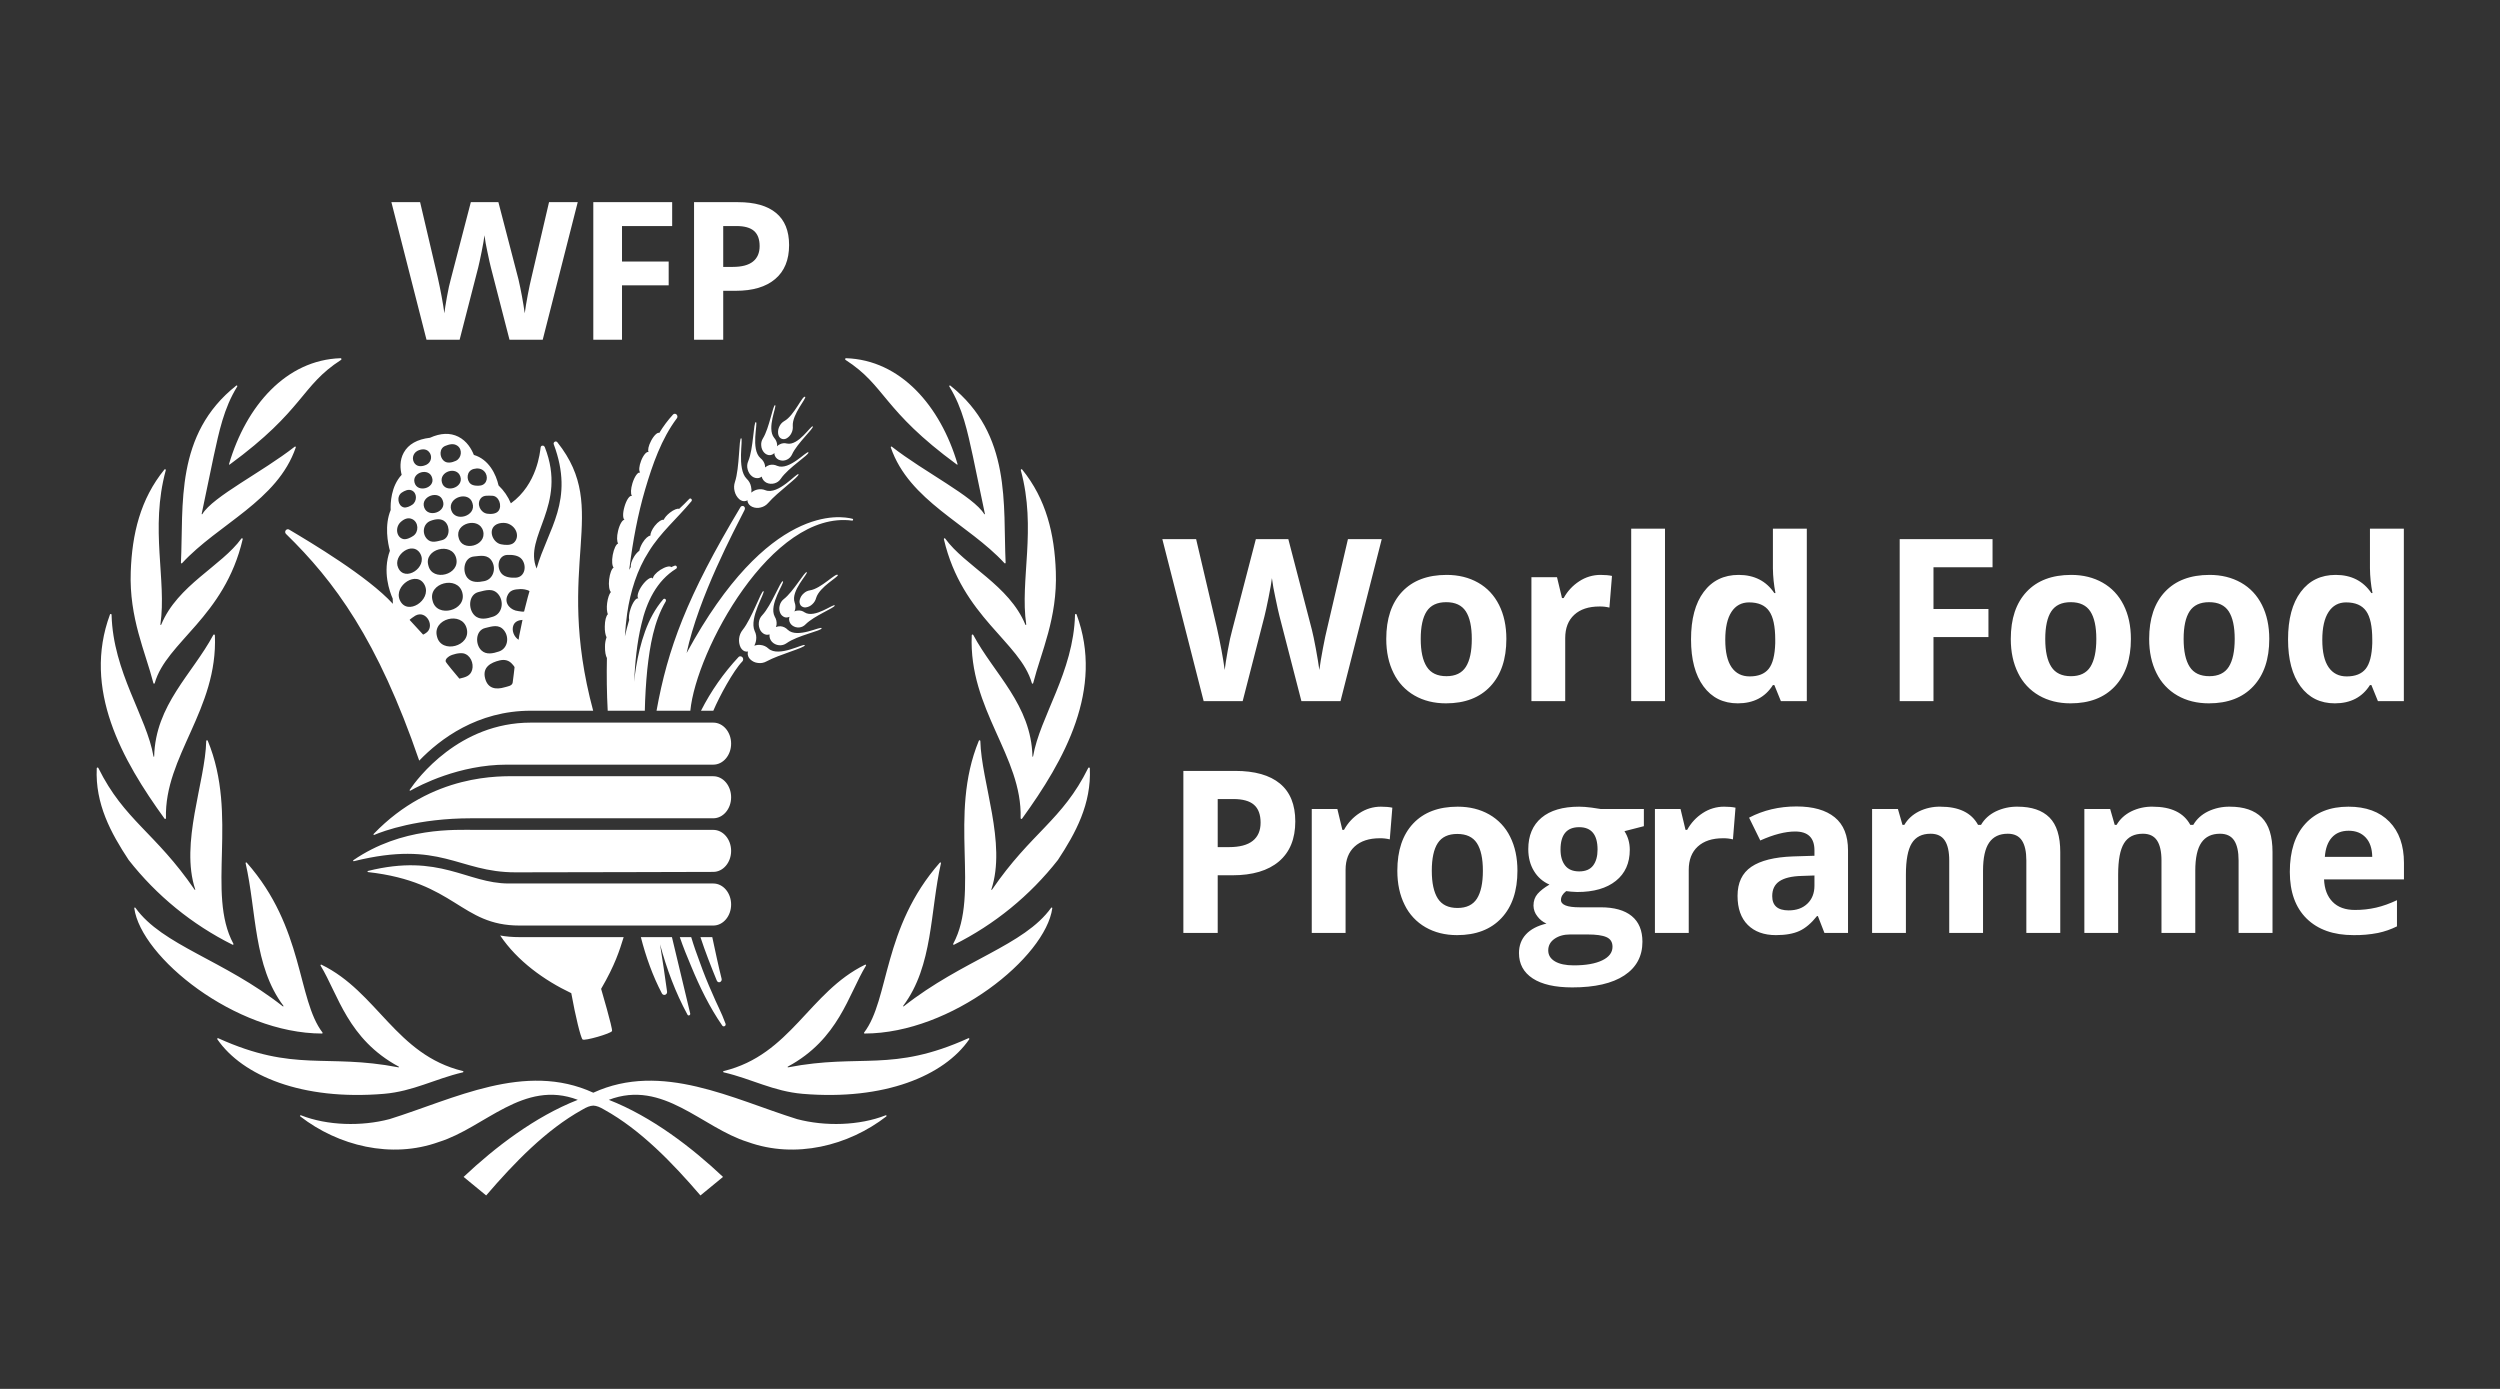 <svg width="1080" height="600" viewBox="0 0 1080 600" fill="none" xmlns="http://www.w3.org/2000/svg">
<rect x="0" y="0" width="1080" height="600" fill="#333333" stroke="none"/>
<path fill-rule="evenodd" clip-rule="evenodd" d="M312.431 115.302H316.579C320.447 115.302 323.353 114.537 325.276 113.001C327.198 111.472 328.16 109.239 328.16 106.317C328.16 103.365 327.35 101.186 325.745 99.77C324.125 98.362 321.605 97.651 318.161 97.651H312.431V115.302ZM340.891 105.871C340.891 112.266 338.885 117.156 334.888 120.539C330.892 123.938 325.208 125.626 317.835 125.626H312.431V146.766H299.829V87.334H318.812C326.018 87.334 331.497 88.878 335.252 91.989C339.006 95.093 340.891 99.717 340.891 105.871ZM268.705 146.766H256.307V87.334H290.375V97.651H268.705V112.986H288.869V123.272H268.705V146.766ZM234.456 146.766H220.105L212.059 115.544C211.756 114.431 211.249 112.138 210.53 108.656C210.01 106.337 209.596 103.996 209.289 101.64C209.13 103.108 208.721 105.462 208.078 108.694C207.419 111.933 206.92 114.25 206.572 115.627L198.556 146.766H184.251L169.083 87.334H181.488L189.087 119.767C190.42 125.762 191.373 130.954 191.971 135.344C192.138 133.8 192.509 131.408 193.091 128.169C193.674 124.922 194.227 122.409 194.741 120.63L203.4 87.334H215.306L223.965 120.63C225.082 125.494 225.991 130.403 226.69 135.344C226.962 133.225 227.394 130.591 227.992 127.435C228.59 124.278 229.127 121.728 229.619 119.767L237.181 87.334H249.579L234.456 146.766ZM203.627 353.497C180.534 353.497 165.714 358.977 161.665 360.68C161.43 360.786 161.234 360.445 161.423 360.256C186.794 333.878 216.502 335.331 223.655 335.331H308.132C312.393 335.331 315.845 339.396 315.845 344.422C315.845 349.432 312.393 353.497 308.132 353.497H203.627ZM222.663 376.847C197.777 376.847 190.525 362.708 152.862 372.041C152.605 372.109 152.431 371.753 152.65 371.602C173.647 357.198 196.482 358.508 205.716 358.508H308.132C312.393 358.508 315.845 362.572 315.845 367.583C315.845 372.593 312.393 376.658 308.132 376.658C308.132 376.658 242.365 376.847 222.663 376.847ZM224.427 399.834C198.889 399.834 196.846 380.987 158.986 376.741C158.721 376.711 158.69 376.317 158.948 376.257C190.049 368.476 201.622 381.669 219.78 381.669H308.132C312.393 381.669 315.845 385.733 315.845 390.751C315.845 395.77 312.393 399.834 308.132 399.834H224.427ZM218.886 330.328C198.329 330.328 181.284 339.298 177.295 341.561C177.068 341.682 176.848 341.417 176.992 341.213C180.33 336.3 198.337 312.17 229.294 312.17H308.132C312.393 312.17 315.845 316.235 315.845 321.253C315.845 326.264 312.393 330.328 308.132 330.328H218.886ZM331.974 280.184C331.058 279.307 329.875 278.761 328.614 278.632C327.687 278.511 326.746 278.623 325.874 278.958C326.229 278.208 326.532 277.406 326.646 276.46C326.845 275.134 326.626 273.78 326.018 272.585C323.474 267.014 330.741 255.865 329.825 255.365C328.954 254.881 324.822 267.173 320.81 272.138C319.96 273.201 319.434 274.486 319.296 275.839C319.139 277.17 319.367 278.518 319.955 279.722C320.515 280.721 321.363 281.433 322.362 281.493C322.632 281.528 322.907 281.512 323.172 281.448C323.109 281.591 323.063 281.741 323.035 281.895C322.969 282.434 323.032 282.982 323.218 283.493C323.405 284.003 323.711 284.462 324.11 284.831C325.006 285.727 326.187 286.281 327.448 286.398C328.736 286.587 330.049 286.339 331.18 285.694C336.622 282.72 347.907 279.783 347.665 278.738C347.445 277.694 336.44 284.15 331.974 280.184ZM340.293 272.055C339.49 271.19 338.395 270.653 337.22 270.549C336.528 270.515 335.837 270.626 335.191 270.874C335.29 270.526 335.426 270.231 335.471 269.883C335.609 268.663 335.335 267.432 334.692 266.386C331.929 261.262 339.142 251.581 338.211 251.104C337.28 250.62 333.322 261.458 329.31 265.742C328.453 266.608 327.926 267.746 327.819 268.959C327.691 270.183 327.956 271.416 328.576 272.479C329.212 273.41 330.082 274.068 331.134 274.212C331.591 274.237 332.05 274.183 332.489 274.053C332.466 274.106 332.406 274.189 332.428 274.25C332.386 274.798 332.457 275.348 332.638 275.867C332.819 276.385 333.106 276.86 333.481 277.262C334.237 278.072 335.327 278.632 336.538 278.738C337.703 278.862 338.872 278.547 339.816 277.853C344.508 274.469 355.234 272.464 354.954 271.374C354.696 270.329 344.425 275.998 340.293 272.055ZM347.589 264.539C346.742 263.915 345.69 263.634 344.645 263.752C344.128 263.785 343.622 263.916 343.154 264.138C343.237 263.911 343.373 263.729 343.456 263.51C343.739 262.433 343.676 261.294 343.275 260.255C341.526 255.222 349.269 247.781 348.52 247.176C347.763 246.616 342.737 255.63 338.605 258.802C337.739 259.474 337.123 260.418 336.856 261.481C336.54 262.548 336.596 263.69 337.015 264.721C337.19 265.168 337.459 265.573 337.806 265.906C338.152 266.24 338.567 266.494 339.021 266.651C339.717 266.87 340.414 266.726 341.072 266.446C340.918 266.857 340.856 267.296 340.891 267.733C340.989 268.762 341.488 269.625 342.306 270.231C343.151 270.86 344.199 271.156 345.249 271.062C346.298 270.969 347.277 270.492 347.998 269.724C351.714 265.962 360.971 262.442 360.6 261.542C360.199 260.633 351.881 267.332 347.589 264.539ZM361.925 248.387C361.153 247.244 354.674 254.344 349.89 255.025C348.867 255.181 347.917 255.652 347.173 256.372C346.34 257.083 345.755 258.04 345.5 259.104C345.381 259.518 345.357 259.953 345.429 260.378C345.501 260.802 345.668 261.205 345.916 261.557C346.191 261.877 346.544 262.121 346.94 262.265C347.336 262.41 347.763 262.45 348.179 262.382C349.225 262.238 350.195 261.757 350.942 261.012C351.734 260.29 352.3 259.354 352.569 258.317C354.023 253.45 362.5 249.129 361.925 248.387ZM227.999 257.999C227.81 258.703 226.41 264.176 226.41 264.176C226.016 264.395 224.351 264.032 223.912 263.994C220.718 263.691 217.857 260.913 219.083 257.598C220.09 254.889 222.141 254.601 224.745 254.48C225.827 254.434 227.772 254.692 228.749 255.365C228.749 255.365 228.363 256.614 227.999 257.999ZM224.328 274.515L224.033 276.384C222.043 275.135 220.877 272.282 221.831 270.026C222.565 268.316 224.381 267.869 225.721 267.794C225.237 270.03 224.772 272.27 224.328 274.515ZM221.467 294.921C221.218 296.321 219.325 296.51 218.031 296.896C214.277 298.024 210.719 297.54 209.569 293.051C208.32 288.253 211.953 286.232 215.851 285.293C217.971 284.793 219.938 285.21 221.392 287.004C221.755 287.45 222.186 287.851 222.285 288.275C222.285 288.275 221.702 293.604 221.467 294.921ZM209.652 271.29C212.551 270.594 215.548 269.504 217.774 272.358C220.12 275.355 219.341 280.161 215.571 281.433C213.089 282.273 210.084 283 207.964 280.971C205.179 278.314 205.383 272.282 209.652 271.29ZM206.814 255.729C209.864 254.987 213.028 253.859 215.374 256.856C217.812 259.99 217.002 265.061 213.043 266.386C210.424 267.249 207.268 268.013 205.043 265.879C202.121 263.108 202.341 256.773 206.814 255.729ZM203.968 289.373C203.173 292.173 200.865 292.59 198.45 293.172C196.861 291.227 192.592 286.292 192.516 285.709C192.495 285.478 192.526 285.246 192.607 285.028C192.804 284.445 193.477 283.885 193.977 283.56C195.43 282.614 198.526 281.917 200.199 282.258C203.196 282.901 204.763 286.557 203.968 289.373ZM188.792 274.999C186.605 267.249 199.601 263.873 201.606 271.472C203.673 279.283 190.563 282.598 188.792 274.999ZM186.885 259.528C184.66 251.831 197.716 248.447 199.722 256.009C201.788 263.827 188.656 267.15 186.885 259.528ZM185.061 244.322C182.934 237.147 195.188 233.968 197.057 241.045C198.98 248.326 186.726 251.467 185.061 244.322ZM183.804 273.591C183.206 273.947 182.979 274.136 182.775 274.136L176.947 267.794C177.015 267.612 178.816 266.31 179.422 265.962C184.266 263.267 188.255 270.973 183.804 273.591ZM172.746 259.309C169.862 252.951 180.353 246.056 183.532 252.913C186.446 259.226 175.955 266.242 172.746 259.309ZM181.564 239.175C184.879 245.072 174.888 251.649 172.027 245.306C169.484 239.841 178.362 233.461 181.564 239.175ZM173.177 225.438C174.653 224.136 176.356 223.432 178.105 224.272C180.905 225.619 180.989 229.82 178.544 231.493C177.431 232.257 175.546 233.203 174.177 232.863C171.172 232.098 170.596 227.716 173.177 225.438ZM173.556 212.805C174.767 211.988 176.379 211.253 177.772 211.821C180.3 212.858 180.209 216.529 178.165 217.997C177.227 218.663 175.546 219.488 174.411 219.186C171.853 218.542 171.225 214.387 173.556 212.805ZM180.27 194.806C181.776 193.996 183.948 193.656 185.295 195.169C185.665 195.573 185.936 196.056 186.088 196.582C186.239 197.107 186.267 197.661 186.169 198.199C186.071 198.737 185.849 199.246 185.522 199.684C185.194 200.122 184.769 200.478 184.281 200.725C182.676 201.527 180.512 201.83 179.24 200.339C178.892 199.928 178.64 199.444 178.502 198.923C178.364 198.403 178.344 197.858 178.442 197.328C178.541 196.799 178.756 196.298 179.072 195.861C179.388 195.425 179.797 195.065 180.27 194.806ZM179.081 208.483C177.863 203.98 185.454 201.853 186.688 206.432C188.058 210.875 180.292 213.093 179.081 208.483ZM191.313 216.347C193.084 221.214 184.841 223.969 183.229 219.163C181.587 214.296 189.867 211.518 191.313 216.347ZM192.35 192.634C193.924 192.006 195.937 191.324 197.693 192.634C199.881 194.269 199.404 197.947 196.899 199.09C195.249 199.839 193.144 200.339 191.676 199.03C189.806 197.364 189.7 193.693 192.35 192.634ZM190.896 233.362C188.671 233.885 186.347 234.77 184.501 232.863C182.139 230.426 182.813 226.164 186.014 224.999C188.081 224.211 190.7 223.772 192.387 225.498C194.552 227.716 194.318 232.537 190.896 233.362ZM190.934 208.506C189.511 203.677 197.375 201.202 198.882 205.887C200.433 210.693 192.289 213.252 190.934 208.506ZM204.104 217.354C205.951 222.864 196.641 225.801 194.931 220.374C193.205 214.818 202.583 211.882 204.104 217.354ZM204.604 202.595C206.246 202.156 207.98 202.314 209.228 203.654C211.136 205.705 210.485 209.21 207.662 209.732C206.337 209.974 204.286 209.876 203.249 208.968C201.387 207.318 201.478 203.435 204.604 202.595ZM212.551 214.16C215.548 214.16 217.062 218.565 215.314 220.752C214.262 222.077 211.991 222.16 210.447 221.918C207.586 221.479 205.754 217.793 207.684 215.303C208.858 213.797 210.863 214.16 212.551 214.16ZM198.147 232.295C196.301 225.96 207.064 223.129 208.714 229.419C210.386 235.815 199.563 238.63 198.147 232.295ZM204.748 240.402C207.684 240.099 210.742 239.418 212.551 242.498C214.436 245.753 213.028 250.279 209.213 251.043C206.708 251.566 203.673 251.808 201.886 249.59C199.54 246.661 200.471 240.803 204.748 240.402ZM219.689 226.293C223.322 227.792 224.548 232.076 221.99 234.467C220.612 235.716 218.114 235.474 216.426 235.134C213.043 234.467 210.841 229.396 213.8 226.989C215.321 225.756 218.039 225.604 219.689 226.293ZM225.403 241.567C227.682 244.368 226.834 249.31 222.837 249.552C220.756 249.673 218.031 249.431 216.623 247.721C214.36 244.988 215.215 239.857 219.204 239.72C221.293 239.637 223.995 239.857 225.403 241.567ZM240.836 191.128C240.73 190.964 240.574 190.839 240.392 190.771C240.209 190.703 240.009 190.695 239.822 190.749C239.345 190.908 239.027 191.43 239.209 191.892C248.33 216.393 236.681 228.458 231.814 245.609C225.979 231.674 245.325 218.565 235.356 193.164C235.213 192.838 234.955 192.573 234.6 192.52C234.1 192.452 233.623 192.656 233.547 193.323C233.29 195.109 232.117 209.187 220.695 217.437C219.476 214.521 217.664 211.889 215.374 209.709C214.315 204.964 211.219 198.447 204.702 196.524C203.726 194.064 201.765 190.545 197.988 188.652C194.431 186.881 190.321 187.04 185.749 189.114C180.232 189.758 176.432 191.915 174.434 195.51C172.542 198.908 172.882 202.61 173.518 205.13C168.871 210.095 168.651 217.452 168.772 220.336C166.01 226.967 167.561 234.71 168.432 237.926C165.132 246.941 168.356 255.683 169.643 258.582C169.643 259.369 169.681 260.111 169.726 260.853C158.917 249.03 134.326 234.384 124.933 228.798C124.719 228.668 124.469 228.613 124.22 228.642C123.972 228.671 123.741 228.782 123.563 228.957C123.45 229.061 123.359 229.187 123.295 229.326C123.231 229.466 123.196 229.616 123.19 229.77C123.184 229.923 123.209 230.076 123.263 230.22C123.316 230.363 123.398 230.495 123.502 230.607C144.453 251.043 163.149 276.263 181.102 328.595C190.064 319.278 206.254 307.031 229.294 307.031H256.247C239.126 243.24 264.058 220.412 240.836 191.128ZM368.267 224.113C363.34 222.826 331.876 217.256 296.612 282.114C301.759 257.962 317.396 228.738 321.68 220.253V220.192C321.807 219.951 321.844 219.674 321.786 219.408C321.728 219.142 321.578 218.905 321.363 218.739C321.138 218.585 320.861 218.526 320.593 218.576C320.324 218.625 320.087 218.779 319.932 219.004C296.635 257.856 288.453 280.245 283.624 307.031H298.224C300.707 281.206 333.322 220.374 368.086 224.893H368.124C368.328 224.938 368.502 224.772 368.525 224.598C368.601 224.37 368.464 224.151 368.267 224.113ZM298.164 437.8L290.277 404.837H276.85C278.976 413.201 282.012 421.708 285.947 429.171C286.063 429.386 286.24 429.56 286.456 429.672C286.672 429.784 286.917 429.829 287.158 429.8C287.483 429.742 287.772 429.559 287.962 429.29C288.152 429.02 288.228 428.687 288.173 428.362C287.257 421.383 286.167 414.654 285.13 407.933C287.976 418.492 291.806 428.808 296.975 438.307C297.112 438.602 297.407 438.739 297.687 438.648C298.065 438.565 298.262 438.163 298.164 437.8ZM311.735 422.836C310.357 417.326 308.927 410.567 307.701 404.837H302.592C304.582 410.953 307.262 417.773 309.646 423.601C309.88 424.168 310.418 424.448 310.933 424.305C311.23 424.21 311.479 424.005 311.628 423.731C311.778 423.458 311.816 423.137 311.735 422.836ZM313.438 442.22L313.4 442.145C311.75 437.535 309.464 433.41 307.655 428.99C305.695 424.626 303.913 420.184 302.312 415.676C301.025 412.278 299.655 408.38 298.603 404.837H293.675C295.068 408.962 296.877 413.405 298.565 417.387C302.274 426.379 306.565 435.189 312.03 443.068C312.133 443.211 312.28 443.314 312.449 443.363C312.618 443.411 312.799 443.4 312.961 443.333C313.4 443.166 313.597 442.667 313.438 442.22ZM320.81 284.029C320.432 283.461 319.516 283.34 319.084 283.802C312.6 290.741 307.129 298.561 302.834 307.031H308.155C310.819 300.779 316.814 289.736 320.674 285.755L320.712 285.717C320.912 285.486 321.03 285.195 321.048 284.89C321.066 284.584 320.982 284.282 320.81 284.029ZM280.286 238.275C285.213 230.183 292.525 223.992 298.724 216.514C298.832 216.372 298.885 216.195 298.873 216.017C298.86 215.838 298.783 215.671 298.656 215.545C298.601 215.483 298.533 215.433 298.458 215.398C298.383 215.362 298.301 215.343 298.218 215.341C298.135 215.339 298.052 215.354 297.975 215.385C297.898 215.416 297.828 215.463 297.77 215.522C296.355 217.029 294.886 218.444 293.38 219.844C292.722 219.526 291.056 220.17 289.361 221.494C288.036 222.546 287.083 223.712 286.742 224.552C285.887 224.355 284.282 225.354 282.829 227.209C281.633 228.76 280.944 230.388 280.959 231.394C280.044 231.47 278.719 232.636 277.584 234.49C276.85 235.716 276.373 236.905 276.214 237.889C275.27 238.621 274.475 239.528 273.875 240.56C272.861 242.256 272.338 243.959 272.497 244.943C272.263 245.374 272.021 245.775 271.824 246.192L271.945 245.193C273.398 233.741 275.495 222.403 278.696 211.465C281.913 200.558 285.766 189.561 292.381 180.728L292.426 180.69C292.59 180.451 292.668 180.163 292.646 179.874C292.624 179.585 292.504 179.312 292.305 179.1C292.209 178.99 292.091 178.902 291.958 178.84C291.825 178.779 291.681 178.746 291.535 178.744C291.388 178.742 291.243 178.77 291.109 178.828C290.974 178.885 290.853 178.971 290.754 179.078C288.515 181.524 286.525 184.186 284.812 187.025C284.063 186.624 282.473 188.115 281.262 190.446C280.15 192.551 279.748 194.503 280.172 195.253C280.172 195.253 280.15 195.313 280.104 195.29C279.309 194.95 277.841 196.721 276.948 199.09C276.077 201.323 275.919 203.374 276.516 204.063C276.471 204.101 276.471 204.123 276.448 204.161C275.563 203.836 274.11 205.872 273.216 208.748C272.475 211.178 272.399 213.289 272.936 214.137C272.974 214.175 272.936 214.281 272.899 214.258C271.983 213.933 270.59 216.029 269.78 218.883C268.963 221.638 269.023 224.075 269.795 224.552C268.902 224.454 267.653 226.543 266.995 229.381C266.404 231.833 266.465 233.945 267.04 234.793C266.162 235.05 265.193 237.101 264.694 239.758C264.217 242.354 264.452 244.504 265.087 245.193C264.277 245.609 263.445 247.721 263.142 250.34C262.847 252.936 263.225 255.063 263.899 255.751C263.225 256.508 262.567 258.317 262.287 260.497C262.014 262.563 262.188 264.357 262.59 265.364C261.855 265.985 261.295 268.081 261.273 270.594C261.22 272.6 261.515 274.31 262.029 275.294C261.563 276.611 261.335 278 261.356 279.397C261.318 281.509 261.651 283.318 262.188 284.264C262.029 291.689 262.128 299.591 262.529 307.031H278.56C278.674 301.241 279.06 294.921 279.627 289.191C280.763 278.973 282.451 268.596 287.56 259.869L287.597 259.808C287.679 259.657 287.713 259.484 287.695 259.313C287.678 259.141 287.609 258.979 287.499 258.847C287.196 258.582 286.78 258.582 286.5 258.908C279.567 266.953 276.532 277.875 274.745 288.351C274.427 290.402 274.17 292.468 273.928 294.527C274.367 286.118 275.139 277.747 277.069 269.784C279.272 260.088 283.684 250.862 292.086 245.692C292.222 245.603 292.325 245.472 292.378 245.319C292.431 245.165 292.433 244.999 292.381 244.844C292.336 244.668 292.224 244.517 292.068 244.423C291.912 244.329 291.725 244.301 291.548 244.345C291.011 244.504 290.519 244.784 289.997 245.011C289.444 244.322 287.401 244.829 285.289 246.169C283.283 247.478 281.951 249.091 282.095 249.976C282.095 250.014 281.996 250.075 281.996 249.991C281.984 249.899 281.95 249.811 281.898 249.734C281.141 249.113 279.113 250.521 277.402 252.913C275.676 255.305 275.003 257.803 275.737 258.446C275.775 258.461 275.76 258.522 275.722 258.522C274.821 258.158 273.338 260.194 272.399 263.033C271.725 265.016 271.566 266.847 271.809 267.9C271.809 267.93 271.763 267.975 271.763 267.975C271.067 270.269 270.492 272.585 269.954 274.931C270.159 271.616 270.454 268.278 270.931 264.978C272.338 255.486 275.199 246.192 280.286 238.275ZM330.718 211.798C329.559 211.3 328.268 211.201 327.047 211.518C326.137 211.753 325.293 212.193 324.579 212.805C324.698 211.934 324.652 211.048 324.443 210.194C324.18 208.889 323.512 207.7 322.536 206.795C318.206 202.473 321.181 189.455 320.174 189.296C319.183 189.16 319.538 202.133 317.495 208.203C317.056 209.495 317.006 210.887 317.351 212.207C317.652 213.516 318.337 214.705 319.319 215.621C320.174 216.37 321.204 216.711 322.18 216.408C322.448 216.362 322.7 216.25 322.914 216.082C322.914 216.249 322.914 216.408 322.929 216.567C323.156 217.634 323.906 218.459 324.943 218.943C326.104 219.464 327.41 219.563 328.636 219.224C329.901 218.935 331.037 218.245 331.876 217.256C335.948 212.525 345.523 205.789 344.947 204.888C344.365 204.002 336.281 213.933 330.718 211.798ZM349.239 195.412C348.618 194.526 340.951 203.473 335.728 201.24C334.666 200.718 333.448 200.605 332.307 200.922C331.651 201.136 331.044 201.478 330.521 201.928C330.498 201.565 330.521 201.24 330.445 200.922C330.167 199.726 329.485 198.662 328.515 197.909C324.148 194.087 327.584 182.461 326.547 182.34C325.495 182.219 325.518 193.784 323.247 199.211C322.741 200.323 322.645 201.578 322.975 202.753C323.293 204.04 324.012 205.107 324.905 205.789C325.32 206.114 325.801 206.346 326.315 206.467C326.828 206.589 327.362 206.597 327.879 206.493C328.318 206.361 328.728 206.151 329.09 205.872C329.09 205.932 329.068 206.008 329.09 206.069C329.242 206.6 329.502 207.094 329.854 207.52C330.206 207.945 330.641 208.294 331.134 208.544C332.192 209.04 333.393 209.14 334.517 208.824C335.65 208.531 336.634 207.83 337.28 206.856C340.512 202.012 349.852 196.335 349.239 195.412ZM351.124 184.21C350.443 183.506 344.947 192.717 339.96 191.612C338.951 191.329 337.872 191.437 336.94 191.915C336.461 192.122 336.029 192.423 335.668 192.8C335.668 192.573 335.728 192.354 335.728 192.112C335.631 191.006 335.177 189.962 334.434 189.137C331.081 185.035 335.744 175.324 334.85 175.021C333.942 174.756 332.353 184.974 329.567 189.417C328.979 190.344 328.728 191.445 328.856 192.535C328.932 193.724 329.431 194.791 330.127 195.533C330.839 196.274 331.717 196.683 332.671 196.623C333.378 196.56 334.036 196.236 334.517 195.714C334.517 196.115 334.593 196.554 334.79 196.978C334.995 197.423 335.296 197.817 335.67 198.134C336.044 198.45 336.482 198.681 336.955 198.81C337.893 199.113 339.006 199.03 339.997 198.545C340.952 198.084 341.713 197.302 342.147 196.335C344.327 191.491 351.775 184.913 351.124 184.21ZM347.824 171.418C346.696 170.616 343.101 179.562 338.824 181.893C337.921 182.411 337.196 183.189 336.743 184.126C336.233 185.09 336.025 186.184 336.145 187.267C336.243 188.213 336.682 189.016 337.379 189.417C337.743 189.621 338.155 189.727 338.573 189.724C338.991 189.722 339.401 189.61 339.763 189.402C340.688 188.89 341.429 188.101 341.882 187.146C342.379 186.187 342.587 185.103 342.48 184.028C342.162 178.964 348.618 171.918 347.824 171.418ZM269.424 404.837H224.427C221.369 404.837 218.606 404.595 216.063 404.133C216.086 404.133 216.086 404.148 216.086 404.148C223.473 415.131 235.054 423.465 246.793 429.05C248.602 439.064 250.865 448.336 251.683 449.063C252.515 449.782 264.035 446.467 264.399 445.399C264.732 444.34 259.683 427.181 259.683 427.181C265.746 416.781 267.615 410.643 269.424 404.837ZM382.603 481.806C371.242 486.294 356.422 486.665 344.327 483.456C316.617 474.827 285.849 458.479 256.307 472.05C226.773 458.479 196.005 474.827 168.295 483.456C156.2 486.665 141.38 486.294 130.019 481.806C129.954 481.777 129.88 481.774 129.812 481.796C129.744 481.819 129.687 481.866 129.652 481.928C129.617 481.991 129.606 482.064 129.623 482.134C129.639 482.204 129.68 482.265 129.739 482.306C146.088 494.953 168.992 500.774 189.61 493.326C209.41 487.157 226.16 466.176 249.616 475.13C231.042 482.389 213.679 495.786 200.274 508.426L210.023 516.434C222.202 502.257 235.909 488.081 251.425 479.452C253.545 478.203 254.816 477.704 256.307 477.62C257.806 477.704 259.07 478.203 261.174 479.452C276.713 488.081 290.421 502.257 302.592 516.434L312.348 508.426C298.943 495.786 281.58 482.389 263.006 475.13C286.462 466.176 303.212 487.157 323.013 493.326C343.63 500.774 366.534 494.953 382.883 482.306C383.14 482.086 382.921 481.685 382.603 481.806ZM199.972 462.694C171.013 455.678 163.088 428.528 138.875 416.743C138.618 416.607 138.337 416.91 138.496 417.144C146.126 429.694 150.259 448.919 172.246 460.772C172.428 460.863 172.33 461.15 172.125 461.09C140.585 455.02 127.332 463.459 94.278 448.518C93.999 448.397 93.703 448.699 93.885 448.964C104.746 464.731 130.526 475.509 165.851 472.534C178.567 471.452 187.778 466.1 199.972 463.247C200.274 463.164 200.274 462.755 199.972 462.694ZM139.314 446.043C128.309 431.624 131.442 400.841 106.593 372.662C106.396 372.442 106.041 372.616 106.101 372.896C110.847 393.65 109.432 417.228 122.428 434.5C122.549 434.682 122.367 434.863 122.185 434.742C96.564 414.571 70.224 408.493 58.5 392.167C58.326 391.947 57.97 392.061 58.008 392.348C60.907 413.481 101.507 446.429 139.094 446.489C139.314 446.489 139.45 446.232 139.314 446.043ZM100.833 407.713C89.033 385.832 103.134 352.445 89.752 320.004C89.609 319.664 89.094 319.747 89.094 320.11C88.7 337.822 77.695 364.275 84.348 384.242C84.424 384.424 84.189 384.522 84.091 384.363C67.144 359.605 53.701 354.436 42.492 331.774C42.333 331.433 41.818 331.524 41.795 331.888C41.084 347.29 47.896 359.847 55.586 371.511C67.641 386.89 82.968 399.394 100.455 408.115C100.72 408.236 100.954 407.971 100.833 407.713ZM92.833 274.454C92.81 274.091 92.333 273.97 92.152 274.288C83.152 291.121 67.129 304.518 66.606 326.748C66.591 326.968 66.349 326.983 66.311 326.779C63.39 309.627 48.834 290.402 48.199 265.561C48.199 265.182 47.661 265.084 47.517 265.44C35.543 297.744 52.763 328.368 71.095 353.671C71.299 353.928 71.693 353.777 71.693 353.429C70.943 326.62 94.18 306.607 92.833 274.454ZM104.27 232.658C95.77 244.466 76.643 252.815 69.649 269.845C69.551 270.087 69.248 270.026 69.293 269.746C72.071 250.657 64.699 228.496 71.617 203.139C71.715 202.776 71.261 202.534 71.042 202.814C60.589 215.666 57.054 230.728 56.479 247.002C55.768 266.991 62.792 281.569 66.273 295.125C66.349 295.451 66.765 295.428 66.849 295.102C71.852 277.33 96.981 266.628 104.845 232.939C104.951 232.583 104.489 232.356 104.27 232.658ZM127.332 192.959C113.352 203.919 91.993 214.478 87.406 222.1C87.33 222.259 87.088 222.138 87.126 221.979L92.311 197.099C94.634 186.541 96.64 176.429 102.483 166.975C102.665 166.695 102.324 166.369 102.067 166.574C75.447 187.653 79.337 218.134 78.164 243.096C78.149 243.361 78.467 243.482 78.649 243.3C94.316 226.301 119.862 216.408 127.771 193.3C127.87 193.02 127.567 192.778 127.332 192.959ZM147.14 154.744C123.616 155.493 106.336 175.301 98.926 200.521C98.888 200.664 99.085 200.786 99.206 200.702C131.609 176.951 129.792 166.771 147.337 155.47C147.655 155.266 147.519 154.744 147.14 154.744ZM418.321 448.518C385.29 463.459 372.022 455.02 340.474 461.09C340.277 461.15 340.179 460.863 340.353 460.772C362.341 448.919 366.474 429.694 374.103 417.144C374.262 416.91 373.99 416.607 373.725 416.743C349.534 428.528 341.61 455.678 312.628 462.694C312.325 462.755 312.325 463.164 312.628 463.247C324.822 466.1 334.041 471.452 346.749 472.534C382.066 475.509 407.876 464.731 418.722 448.964C418.896 448.699 418.601 448.397 418.321 448.518ZM454.092 392.167C442.375 408.493 416.035 414.571 390.414 434.742C390.255 434.863 390.059 434.682 390.195 434.5C403.168 417.228 401.753 393.65 406.498 372.896C406.559 372.616 406.203 372.442 406.006 372.662C381.173 400.841 384.291 431.624 373.308 446.043C373.172 446.232 373.286 446.489 373.528 446.489C411.108 446.429 451.693 413.481 454.592 392.348C454.629 392.061 454.274 391.947 454.092 392.167ZM470.804 331.888C470.782 331.524 470.267 331.433 470.108 331.774C458.906 354.436 445.456 359.605 428.532 384.363C428.41 384.522 428.191 384.424 428.259 384.242C434.905 364.275 423.922 337.822 423.506 320.11C423.506 319.747 422.991 319.664 422.855 320.004C409.465 352.445 423.566 385.832 411.789 407.713C411.645 407.971 411.887 408.236 412.145 408.115C429.633 399.396 444.96 386.892 457.014 371.511C464.704 359.847 471.516 347.29 470.804 331.888ZM465.082 265.44C464.946 265.084 464.408 265.182 464.408 265.561C463.773 290.402 449.21 309.627 446.288 326.779C446.251 326.983 446.016 326.968 446.016 326.748C445.494 304.518 429.447 291.121 420.448 274.288C420.266 273.97 419.789 274.091 419.789 274.454C418.442 306.607 441.664 326.62 440.907 353.429C440.907 353.777 441.323 353.928 441.52 353.671C459.837 328.368 477.056 297.744 465.082 265.44ZM456.12 247.002C455.545 230.728 452.01 215.666 441.565 202.814C441.346 202.534 440.907 202.776 440.99 203.139C447.901 228.496 440.528 250.657 443.329 269.746C443.367 270.026 443.056 270.087 442.95 269.845C435.964 252.815 416.83 244.466 408.33 232.658C408.133 232.356 407.671 232.583 407.755 232.939C415.619 266.628 440.748 277.33 445.759 295.102C445.834 295.428 446.251 295.451 446.334 295.125C449.808 281.569 456.839 266.991 456.12 247.002ZM410.533 166.574C410.275 166.369 409.942 166.695 410.116 166.975C415.96 176.429 417.965 186.541 420.289 197.099L425.474 221.979C425.512 222.138 425.269 222.259 425.194 222.1C420.607 214.478 399.27 203.919 385.267 192.959C385.048 192.778 384.73 193.02 384.828 193.3C392.738 216.408 418.283 226.301 433.951 243.3C434.133 243.482 434.45 243.361 434.428 243.096C433.262 218.134 437.153 187.653 410.533 166.574ZM365.467 154.744C365.089 154.744 364.967 155.266 365.263 155.47C382.807 166.771 380.998 176.951 413.394 200.702C413.537 200.786 413.712 200.664 413.674 200.521C406.264 175.301 388.984 155.493 365.467 154.744ZM579.101 302.883H562.207L552.723 266.121C552.375 264.811 551.777 262.109 550.929 258.007C550.318 255.278 549.831 252.522 549.469 249.749C549.279 251.467 548.802 254.238 548.038 258.052C547.266 261.867 546.676 264.592 546.259 266.219L536.836 302.883H519.98L502.125 232.901H516.725L525.679 271.101C527.246 278.156 528.374 284.264 529.078 289.433C529.267 287.617 529.706 284.801 530.395 280.986C531.076 277.172 531.727 274.212 532.332 272.108L542.528 232.901H556.553L566.748 272.108C567.195 273.856 567.755 276.543 568.429 280.146C569.095 283.757 569.61 286.845 569.958 289.433C570.276 286.943 570.783 283.847 571.494 280.116C572.191 276.407 572.834 273.402 573.409 271.101L582.31 232.901H596.911L579.101 302.883ZM613.752 276.029C613.752 281.334 614.615 285.331 616.363 288.041C618.096 290.758 620.927 292.113 624.855 292.113C628.746 292.113 631.546 290.765 633.257 288.071C634.968 285.376 635.815 281.357 635.815 276.029C635.815 270.73 634.96 266.764 633.234 264.108C631.509 261.466 628.685 260.141 624.757 260.141C620.867 260.141 618.058 261.458 616.333 264.085C614.615 266.719 613.752 270.7 613.752 276.029ZM650.749 276.029C650.749 284.741 648.455 291.553 643.861 296.472C639.267 301.385 632.863 303.845 624.666 303.845C619.527 303.845 614.993 302.717 611.072 300.469C607.148 298.224 603.995 294.844 602.027 290.773C599.916 286.565 598.864 281.645 598.864 276.029C598.864 267.286 601.142 260.49 605.706 255.638C610.27 250.786 616.688 248.356 624.954 248.356C630.086 248.356 634.619 249.484 638.548 251.71C642.476 253.942 645.488 257.152 647.593 261.337C649.697 265.515 650.749 270.412 650.749 276.029ZM691.44 248.356C693.423 248.356 695.065 248.508 696.375 248.795L695.269 262.48C693.861 262.135 692.413 261.975 690.963 262.003C686.308 262.003 682.675 263.199 680.079 265.591C677.475 267.99 676.173 271.336 676.173 275.65V302.883H661.572V249.363H672.631L674.78 258.363H675.499C677.165 255.365 679.405 252.951 682.228 251.112C684.96 249.305 688.165 248.346 691.44 248.356ZM704.678 302.883H719.278V228.397H704.678V302.883ZM755.844 292.211C759.575 292.211 762.315 291.121 764.056 288.949C765.797 286.784 766.743 283.098 766.902 277.891V276.316C766.902 270.571 766.017 266.454 764.245 263.971C762.474 261.474 759.591 260.232 755.602 260.232C752.347 260.232 749.819 261.61 748.018 264.372C746.216 267.135 745.315 271.147 745.315 276.415C745.315 281.675 746.224 285.626 748.04 288.26C749.864 290.894 752.461 292.211 755.844 292.211ZM750.72 303.845C744.43 303.845 739.495 301.4 735.907 296.518C732.312 291.636 730.526 284.869 730.526 276.225C730.526 267.445 732.35 260.603 736.006 255.714C739.654 250.809 744.695 248.356 751.106 248.356C757.835 248.356 762.981 250.975 766.516 256.213H767.001C766.313 252.694 765.943 249.119 765.895 245.533V228.397H780.541V302.883H769.339L766.516 295.943H765.895C762.58 301.203 757.517 303.845 750.72 303.845ZM835.265 302.883H820.665V232.901H860.78V245.064H835.265V263.101H859.009V275.219H835.265V302.883ZM883.547 276.029C883.547 281.334 884.418 285.331 886.159 288.041C887.892 290.758 890.73 292.113 894.651 292.113C898.542 292.113 901.342 290.765 903.053 288.071C904.763 285.376 905.611 281.357 905.611 276.029C905.611 270.73 904.756 266.764 903.03 264.108C901.304 261.466 898.481 260.141 894.553 260.141C890.662 260.141 887.854 261.458 886.129 264.085C884.41 266.719 883.547 270.7 883.547 276.029ZM920.545 276.029C920.545 284.741 918.251 291.553 913.657 296.472C909.062 301.385 902.659 303.845 894.462 303.845C889.323 303.845 884.789 302.717 880.868 300.469C876.944 298.224 873.79 294.844 871.823 290.773C869.711 286.565 868.659 281.645 868.659 276.029C868.659 267.286 870.938 260.49 875.502 255.638C880.066 250.786 886.484 248.356 894.75 248.356C899.889 248.356 904.415 249.484 908.343 251.71C912.272 253.942 915.284 257.152 917.388 261.337C919.492 265.515 920.545 270.412 920.545 276.029ZM943.327 276.029C943.327 281.334 944.198 285.331 945.931 288.041C947.672 290.758 950.503 292.113 954.431 292.113C958.321 292.113 961.122 290.765 962.832 288.071C964.535 285.376 965.391 281.357 965.391 276.029C965.391 270.73 964.535 266.764 962.81 264.108C961.084 261.466 958.261 260.141 954.332 260.141C950.442 260.141 947.634 261.458 945.908 264.085C944.19 266.719 943.327 270.7 943.327 276.029ZM980.324 276.029C980.324 284.741 978.031 291.553 973.436 296.472C968.842 301.385 962.439 303.845 954.242 303.845C949.102 303.845 944.568 302.717 940.648 300.469C936.723 298.222 933.568 294.843 931.595 290.773C929.491 286.565 928.439 281.645 928.439 276.029C928.439 267.286 930.717 260.49 935.281 255.638C939.845 250.786 946.256 248.356 954.529 248.356C959.661 248.356 964.195 249.484 968.123 251.71C972.051 253.942 975.064 257.152 977.168 261.337C979.272 265.515 980.324 270.412 980.324 276.029ZM1013.76 292.211C1017.5 292.211 1020.23 291.121 1021.97 288.949C1023.71 286.784 1024.66 283.098 1024.82 277.891V276.316C1024.82 270.571 1023.94 266.454 1022.17 263.971C1020.39 261.474 1017.51 260.232 1013.52 260.232C1010.27 260.232 1007.74 261.61 1005.94 264.372C1004.13 267.135 1003.23 271.147 1003.23 276.415C1003.23 281.675 1004.14 285.626 1005.96 288.26C1007.78 290.894 1010.38 292.211 1013.76 292.211ZM1008.64 303.845C1002.35 303.845 997.415 301.4 993.827 296.518C990.232 291.636 988.438 284.869 988.438 276.225C988.438 267.445 990.262 260.603 993.918 255.714C997.574 250.809 1002.61 248.356 1009.02 248.356C1015.75 248.356 1020.89 250.975 1024.44 256.213H1024.92C1024.23 252.694 1023.86 249.119 1023.82 245.533V228.397H1038.46V302.883H1027.26L1024.44 295.943H1023.82C1020.5 301.203 1015.44 303.845 1008.64 303.845ZM526.05 365.955H530.932C535.496 365.955 538.91 365.055 541.18 363.253C543.444 361.452 544.579 358.826 544.579 355.382C544.579 351.9 543.625 349.334 541.725 347.669C539.826 346.011 536.859 345.186 532.802 345.186H526.05V365.955ZM559.565 354.852C559.565 362.383 557.204 368.143 552.504 372.139C547.796 376.128 541.097 378.119 532.423 378.119H526.05V403.013H511.215V333.03H533.566C542.059 333.03 548.515 334.855 552.935 338.503C557.355 342.166 559.565 347.608 559.565 354.852ZM596.547 348.486C598.531 348.486 600.173 348.63 601.49 348.918L600.385 362.61C598.976 362.263 597.529 362.1 596.078 362.126C591.416 362.126 587.783 363.329 585.179 365.721C582.583 368.113 581.288 371.466 581.288 375.772V403.013H566.68V349.485H577.739L579.896 358.492H580.615C582.272 355.488 584.52 353.073 587.344 351.241C590.072 349.435 593.275 348.476 596.547 348.486ZM618.535 376.158C618.535 381.457 619.406 385.453 621.139 388.17C622.88 390.88 625.711 392.242 629.631 392.242C633.529 392.242 636.33 390.888 638.041 388.201C639.744 385.499 640.606 381.487 640.606 376.158C640.606 370.86 639.736 366.886 638.018 364.237C636.292 361.588 633.469 360.264 629.548 360.264C625.65 360.264 622.842 361.581 621.116 364.215C619.398 366.841 618.535 370.83 618.535 376.158ZM655.532 376.158C655.532 384.863 653.239 391.682 648.645 396.595C644.05 401.507 637.647 403.974 629.45 403.974C624.303 403.974 619.777 402.839 615.848 400.591C611.926 398.344 608.773 394.964 606.803 390.895C604.699 386.694 603.647 381.775 603.647 376.158C603.647 367.416 605.925 360.612 610.49 355.768C615.054 350.916 621.465 348.486 629.73 348.486C634.877 348.486 639.403 349.607 643.331 351.839C647.247 354.061 650.4 357.414 652.376 361.46C654.488 365.638 655.532 370.542 655.532 376.158ZM674.144 367.015C674.144 369.922 674.811 372.215 676.135 373.903C677.46 375.598 679.473 376.446 682.198 376.446C684.938 376.446 686.951 375.598 688.23 373.903C689.502 372.215 690.145 369.922 690.145 367.015C690.145 360.566 687.489 357.342 682.198 357.342C676.831 357.342 674.144 360.566 674.144 367.015ZM668.839 410.575C668.839 412.58 669.8 414.162 671.73 415.313C673.668 416.463 676.37 417.038 679.844 417.038C685.082 417.038 689.184 416.312 692.151 414.881C695.118 413.451 696.602 411.483 696.602 409C696.602 406.987 695.724 405.594 693.968 404.83C692.212 404.058 689.502 403.687 685.831 403.687H678.262C675.59 403.687 673.342 404.315 671.548 405.571C669.739 406.835 668.839 408.501 668.839 410.575ZM710.15 349.485V356.911L701.771 359.068C703.308 361.46 704.065 364.139 704.065 367.114C704.065 372.851 702.066 377.324 698.055 380.533C694.058 383.743 688.495 385.347 681.373 385.347L678.746 385.203L676.597 384.961C675.091 386.112 674.341 387.391 674.341 388.799C674.341 390.895 677.021 391.955 682.379 391.955H691.477C697.351 391.955 701.832 393.219 704.912 395.739C707.985 398.26 709.529 401.961 709.529 406.843C709.529 413.095 706.918 417.947 701.703 421.391C696.48 424.834 688.987 426.56 679.223 426.56C671.76 426.56 666.053 425.258 662.11 422.662C658.166 420.066 656.198 416.41 656.198 411.725C656.198 408.501 657.205 405.806 659.218 403.634C661.224 401.469 664.176 399.91 668.074 398.986C666.512 398.306 665.156 397.225 664.146 395.853C663.082 394.547 662.49 392.92 662.466 391.236C662.466 389.192 663.056 387.497 664.244 386.134C665.425 384.78 667.136 383.447 669.368 382.138C666.577 380.948 664.237 378.902 662.685 376.295C661.043 373.623 660.218 370.459 660.218 366.818C660.218 360.983 662.117 356.464 665.917 353.27C669.709 350.083 675.136 348.486 682.198 348.486C683.689 348.486 685.468 348.623 687.534 348.887C689.585 349.16 690.902 349.364 691.477 349.485H710.15ZM744.793 348.486C746.776 348.486 748.419 348.63 749.736 348.918L748.631 362.61C747.222 362.263 745.774 362.1 744.324 362.126C739.661 362.126 736.028 363.329 733.425 365.721C730.828 368.113 729.534 371.466 729.534 375.772V403.013H714.926V349.485H725.984L728.141 358.492H728.861C730.518 355.488 732.759 353.073 735.582 351.241C738.314 349.436 741.518 348.478 744.793 348.486ZM783.842 378.21L778.187 378.406C773.949 378.528 770.793 379.3 768.711 380.7C766.637 382.108 765.6 384.242 765.6 387.118C765.6 391.236 767.969 393.287 772.692 393.287C776.068 393.287 778.778 392.326 780.799 390.373C782.827 388.428 783.842 385.839 783.842 382.615V378.21ZM788.148 403.013L785.325 395.739H784.947C782.487 398.828 779.959 400.977 777.355 402.173C774.751 403.376 771.36 403.974 767.182 403.974C762.05 403.974 757.993 402.498 755.049 399.569C752.097 396.633 750.621 392.447 750.621 387.02C750.621 381.336 752.612 377.158 756.578 374.455C760.552 371.761 766.539 370.262 774.554 369.975L783.842 369.687V367.348C783.842 361.921 781.064 359.212 775.516 359.212C771.232 359.212 766.206 360.498 760.438 363.087L755.602 353.232C761.755 350.008 768.59 348.388 776.083 348.388C783.266 348.388 788.776 349.955 792.606 353.081C796.436 356.207 798.344 360.968 798.344 367.348V403.013H788.148ZM856.67 403.013H842.07V371.753C842.07 367.893 841.419 364.994 840.124 363.057C838.838 361.126 836.802 360.173 834.024 360.173C830.292 360.173 827.583 361.535 825.887 364.29C824.199 367.03 823.351 371.541 823.351 377.831V403.013H808.743V349.485H819.9L821.868 356.343H822.678C824.116 353.875 826.19 351.96 828.907 350.568C831.806 349.135 835.007 348.421 838.24 348.486C846.248 348.486 851.667 351.098 854.513 356.343H855.8C857.245 353.853 859.357 351.923 862.15 350.545C865.099 349.134 868.335 348.429 871.604 348.486C877.666 348.486 882.253 350.046 885.372 353.156C888.482 356.267 890.034 361.248 890.034 368.113V403.013H875.381V371.753C875.381 367.893 874.737 364.994 873.443 363.057C872.149 361.126 870.12 360.173 867.342 360.173C863.77 360.173 861.098 361.444 859.327 363.995C857.556 366.546 856.67 370.595 856.67 376.158V403.013ZM948.361 403.013H933.76V371.753C933.76 367.893 933.109 364.994 931.815 363.057C930.528 361.126 928.492 360.173 925.722 360.173C921.983 360.173 919.273 361.535 917.578 364.29C915.89 367.03 915.042 371.541 915.042 377.831V403.013H900.441V349.485H911.59L913.558 356.343H914.376C915.806 353.875 917.88 351.96 920.598 350.568C923.496 349.135 926.697 348.421 929.93 348.486C937.938 348.486 943.365 351.098 946.211 356.343H947.498C948.936 353.853 951.048 351.923 953.84 350.545C956.79 349.136 960.026 348.431 963.294 348.486C969.357 348.486 973.951 350.046 977.062 353.156C980.173 356.267 981.725 361.248 981.725 368.113V403.013H967.071V371.753C967.071 367.893 966.428 364.994 965.141 363.057C963.847 361.126 961.811 360.173 959.033 360.173C955.46 360.173 952.788 361.444 951.017 363.995C949.246 366.546 948.361 370.595 948.361 376.158V403.013ZM1014.63 358.879C1011.53 358.879 1009.1 359.862 1007.35 361.815C1005.59 363.783 1004.59 366.561 1004.33 370.171H1024.81C1024.76 366.561 1023.82 363.783 1021.99 361.815C1020.17 359.862 1017.72 358.879 1014.63 358.879ZM1016.68 403.974C1008.06 403.974 1001.33 401.59 996.476 396.837C991.632 392.076 989.203 385.347 989.203 376.635C989.203 367.666 991.443 360.733 995.931 355.836C1000.41 350.939 1006.61 348.486 1014.53 348.486C1022.09 348.486 1027.98 350.643 1032.19 354.95C1036.41 359.257 1038.51 365.214 1038.51 372.805V379.89H1003.99C1004.16 384.038 1005.39 387.285 1007.69 389.609C1009.98 391.94 1013.2 393.098 1017.35 393.098C1020.43 393.115 1023.5 392.778 1026.49 392.091C1029.37 391.425 1032.36 390.358 1035.49 388.882V400.19C1032.9 401.484 1030.14 402.44 1027.3 403.036C1023.8 403.715 1020.24 404.029 1016.68 403.974Z" fill="white"/>
</svg>
